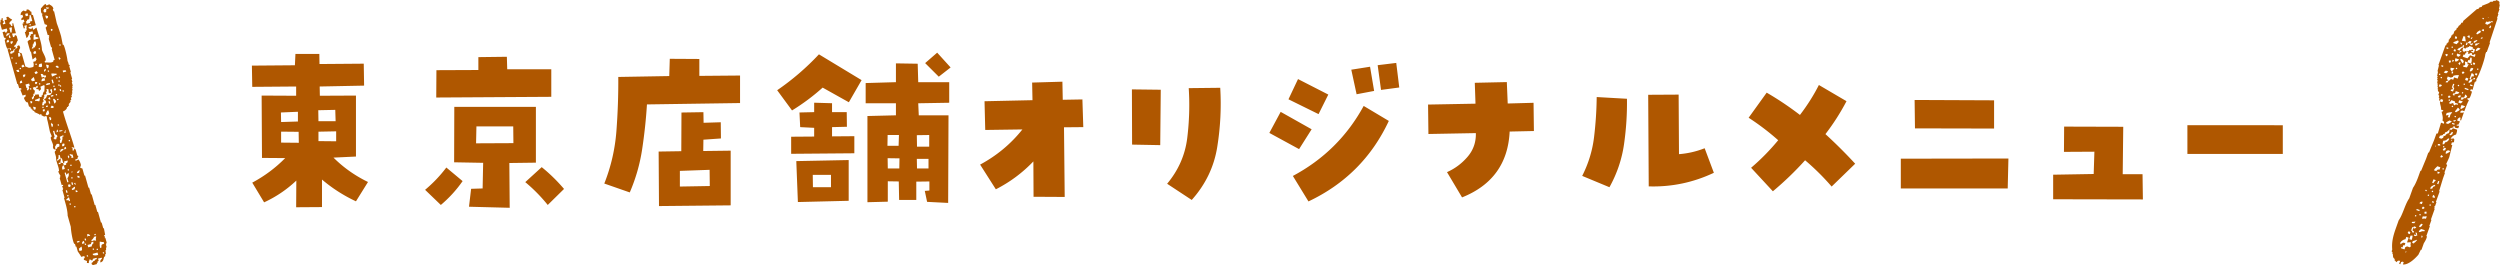 <svg viewBox="0 0 565 60" xmlns="http://www.w3.org/2000/svg"><path d="M66.97 40.81a26.985 26.985 0 01-7.28 4.92l-2.68-4.45c2.8-1.5 5.28-3.35 7.44-5.55l-5.24-.04-.08-14.09 7.8.04v-2.09l-9.92.08-.08-4.8 9.72-.08.12-2.56h5.4l.04 2.28 10-.08.08 4.96-10.04.2.04 2.09 8.16-.04v13.78l-5.08.24c2.27 2.26 4.87 4.09 7.8 5.51l-2.72 4.37a34.19 34.19 0 01-7.68-4.92v6.22l-5.84.04.04-6.02zm.36-15.55l-3.84.16.04 2.16 3.8-.12zm-3.8 6.97l4 .04-.04-2.48-3.96-.04zm12.24-7.4l-3.84.08.04 2.48h3.88zm.2 7.09v-2.24l-4 .08v2.13l4 .04zm20.1 10.98c1.79-1.5 3.39-3.17 4.8-5.04l3.68 3.07a27.725 27.725 0 01-4.92 5.39zm18.48-30.07l.08 2.83h9.96v6.22l-26 .16.04-6.18 9.48-.04v-2.91zm6.56 23.93l-6 .08.08 10.12-9.2-.24.48-4.05 2.6-.08.12-5.79-6.56-.12.04-12.52h18.44zm-13.52-4.37l8.44-.04-.04-3.78h-8.32zm14.84 5.39c1.79 1.44 3.47 3.08 5.04 4.92l-3.68 3.62a36.479 36.479 0 00-5.08-5.16l3.72-3.39zm19.9 5.71l-5.76-2.01c1.52-3.83 2.43-7.79 2.74-11.89.31-4.09.45-8.16.42-12.2l11.52-.2.12-3.9 6.68.04v3.82l9.2-.08v6.22l-21.04.31c-.21 3.36-.57 6.72-1.08 10.1-.51 3.37-1.44 6.63-2.8 9.78zm20.6-12.2l-3.96.28-.04 2.56 6.2-.08v12.36l-16.2.16-.08-12.32 5.12-.08.04-8.74 4.96-.08.04 2.4 3.88-.12zm-2.56 7.09l-6.72.24v3.54l6.76-.12zm25.55-18.58a47.69 47.69 0 01-6.92 5.16l-3.36-4.57a57.04 57.04 0 009.44-8.11l9.64 5.83-2.88 5zm-7.12 14.96V30.9l5.2-.04v-1.97l-3.16-.16-.16-3.31 3.32-.08v-2.13l4.04.12v2.01h3.32l.04 3.31-3.36.08v2.09l5.04-.04v3.86zm1.52 10.9l-.36-9.25 11.84-.24v9.21zm7.48-6.14h-4.12l.04 2.79h4.08zm26.72-20.94v4.64l-7 .12.12 2.72h6.72l-.08 19.8-4.76-.24-.52-2.48 1.04-.08v-2.05l-2.96.04v4.13h-3.88l-.08-4.17-2.48-.04v4.61l-4.6.12V26.22l6.44-.16v-2.72h-6.84v-4.57l6.84-.2v-4.25l4.92.08.12 4.17h7zm-13.96 14.37h2.52l.08-2.44h-2.56zm2.68 5.12l.04-2.28-2.68-.04.04 2.32zm6.76-7.56l-2.8.04.04 2.6H210zm-.16 7.56v-2.16h-2.64l.04 2.16zm5-22.83l-2.68 2.09-3.08-3.07 2.72-2.36 3.04 3.35zm6.66 21.96c3.76-2.02 6.95-4.67 9.56-7.95l-8.4.12-.16-6.49 10.84-.24-.08-3.98 6.84-.2.08 4.09 4.44-.08.2 6.26-4.36.04.16 15.74-7.04-.04-.04-7.99a31.178 31.178 0 01-8.48 6.3l-3.56-5.59zm34.31-17l6.52.08-.12 12.52-6.36-.12zm12.84-.28l7.12-.08c.27 4.46.04 8.93-.68 13.4s-2.64 8.46-5.76 11.95l-5.56-3.66c2.56-3.07 4.07-6.51 4.54-10.31s.58-7.57.34-11.3zm27.78 9.29l-2.84 4.49-6.72-3.66 2.56-4.76 7 3.94zm3.76-7.83l-2.2 4.41-6.8-3.35 2.16-4.57 6.84 3.5zm-8 18.38c6.93-3.7 12.27-8.97 16-15.82l5.68 3.39c-3.84 8.21-9.89 14.28-18.16 18.19l-3.52-5.75zm17.44-24.68l.92 5.47-3.96.75-1.2-5.55zm2.48 5.24l-.76-5.59 4.2-.51.68 5.55zm21.43 9.76l-10.72.2-.08-6.65 10.72-.2-.16-4.72 7.24-.16.2 4.84 5.84-.16.08 6.38-5.48.12c-.35 7.19-3.93 12.15-10.76 14.88l-3.4-5.71c1.79-.79 3.33-1.94 4.64-3.46s1.93-3.31 1.88-5.35zm24.03 9.68c1.41-2.78 2.31-5.69 2.68-8.74.37-3.04.57-6.07.6-9.09l6.84.39c.05 3.41-.17 6.83-.66 10.25s-1.59 6.67-3.3 9.74l-6.16-2.56zm21.88-4.92c2-.16 3.93-.6 5.8-1.34l2.08 5.55c-4.67 2.2-9.57 3.23-14.72 3.07l-.12-20.7 6.88-.04zm16.3 3.07c2.19-1.86 4.23-3.94 6.12-6.22a55.257 55.257 0 00-6.68-5.08l4.08-5.67c2.59 1.5 5.09 3.18 7.52 5.04 1.68-2.2 3.11-4.46 4.28-6.77l6.24 3.66c-1.36 2.6-2.95 5.08-4.76 7.44a111.4 111.4 0 016.72 6.69l-5.32 5.16a54.196 54.196 0 00-6-5.94 70.83 70.83 0 01-7.28 7.01l-4.92-5.31zm33.83 4.68v-6.73l24.32-.04-.16 6.77zm21.08-19.92v6.38l-17.88-.04-.08-6.42zm29.19 5.98l-.12 10.71h4.48l.08 5.71-20.28-.04v-5.55l9.16-.16.16-5.04-6.88.04.04-5.71zm36.06-.35v6.49h-21.56V28.3zm31.85 26.73l-.52 1.45-.13-.05c-.19.38-.37.76-.56 1.14-.78.91-2.26 2.32-3.5 2.2l.19-.53-.4-.14-.05.13-.13-.05-.19.53-.27-.09.24-.66c-.54-.12-.56 0-.86.3-.2-.21-.15-.26-.44-.45l.09-.26c-.54-.37-.37-.65-.47-1.2l-.13-.05.09-.26-.22-.23.14-.4c-.13-1.54.1-2.8.8-4.77l.66-1.85c.95-1.32 1.43-3.63 2.38-4.96l.85-2.38c.44-.61.86-1.58 1.17-2.42l.52-1.45.13.05c.38-.91.75-1.82 1.13-2.73l.52-1.45.13.05c.38-.91.75-1.82 1.13-2.73l.57-1.58.32-.04c.24-.81.48-1.62.72-2.42l.67.23c.05-.42 0-.48-.35-.71.2-.76-.08-1.37-.19-2 .28-.07.21-.02.41-.3l-.54-.19c.07-.65-.29-1.21-.24-1.86l.54.19.19-.53-.54-.19-.14.4-.27-.09c.07-.31.1-.35.06-.57l-.13-.05.14-.4-.22-.23.19-.53-.31-.4.09-.26-.13-.05.06-.57-.13-.05.14-.4-.13-.05.09-.26-.13-.05.1-.71-.13-.05.14-.4-.13-.05.14-.4-.13-.05c.07-.32.13-.65.2-.97l-.13-.05c.11-.46.23-.91.34-1.37l-.13-.05c.54-1.5 1.07-2.99 1.61-4.49l.13.05.19-.53.13.05.09-.26.13.05.1-.71.13.05.14-.4.13.05.24-.66.13.05.09-.26.13.05.28-.79.13.05.09-.26.13.05.19-.53.13.05.37-.61.13.05.09-.26.13.05.14-.4.32-.04.14-.4c1.02-.88 2.04-1.77 3.06-2.65l.32-.04.28-.35.5-.12.09-.26c.47-.18.94-.37 1.4-.55l.59-.39.27.09.41-.3.27.09.23-.22.54.19c.1.2-.02.05.22.23l-.06.57.13.05c-.07.32-.13.65-.2.97l.13.05-.38 1.06.13.05-.33.92.13.05c-.6 1.82-1.2 3.64-1.81 5.46l.13.05-.76 2.11-.13-.05-.19.53c-.1 1.15-1.38 4.72-2.03 5.68v.44c-.05-.02-.1-.03-.14-.05l-.09.26-.13-.05c-.16.59-.32 1.18-.48 1.76l-.4-.14-.14.4.4.14c-.12.4-.4 1.47-.7 1.54l-.27-.09-.09.26.36.27c-.36.63-.72 1.6-1.03 2.46l-.54-.19c-.21.19-.26.14-.46.44.58.18.49.08.9.02l-.66 1.85-.13-.05.05-.13-.13-.05.14-.4-.27-.09c-.31.28-.32.14-.55.7l.67.23-.42.75-.27-.09-.09.26.58.05-.19.53c-.24 0-.36 0-.72-.1-.07-.28-.02-.21-.31-.4l-.14.4-.13-.05c-.39.23-.43 0-.77.47l.58.05.28-.35.94.33c0 .35-.07.63-.24 1.1-.48.08-.94.46-1.23.91.35.04.47-.03.77-.03l-.05.13.13.05-.1.71-.13-.05c-.21.1-.02.05-.32.04l-.19.53.27.09c-.23.91-.45 1.82-.68 2.73-.1.27-.7 1.54-.7 1.54l.22.23-.62 1.72.13.05-.47 1.32c-.29.94-.57 1.88-.86 2.82l.13.05-.85 2.38.13.05-.33.92-.13-.05-.05.13.13.05-.14.4.13.05-.85 2.38c-.04.19.1-.02.09.18l-.47 1.32.13.05c-.27.75-.54 1.5-.8 2.24l.13.05c-.04.59-.57 1.34-.75 1.67zm5.1-44.1l.09-.26.4.14-.09.26zm-1.41 6.04l-.27-.09.09-.26.27.09zm.66-1.85l-.4-.14.09-.26.4.14zm.85-2.38c-.24-.17-.12-.02-.22-.23-.1-.2-.06-.02-.04-.31l.13.05c.21-.1.02-.06.32-.04l-.05.13.13.05-.28.35zm-2.72 32.01l-.54-.19.19-.53c.35.23.39.3.35.71zm-.15.84l-.09.26-.4-.14.09-.26zm-4.24 5.95l-.05.13-.4-.14-.19.53.36.27-.09.26-.4-.14.09-.26-.27-.09.28-.79.27.09.09-.26.54.19c-.18.24-.02.12-.23.22zm-.81 2.69l-.54-.19.28-.79h.45c0 .29-.05.57-.2.98zm-.92-1.65l.28-.35c.24.17.12.02.22.23l.13.05-.14.4-.4-.14.05-.13-.13-.05zm7.41-19.84l-.05.13-.13-.05-.05.13-.4-.14.09-.26h.45c-.02.05-.03.1-.05.14l.13.05zm-4.01 12.86l-.19.53-.54-.19c.23-.35.3-.39.73-.34zm.58-2.47l.09-.26.27.09-.09.26zm-2.01 4.35l.09-.26.67.23-.09.26zm.02 1.2l-.09.26-.27-.09.09-.26zm-1.07 1.71l.09-.26c.4.04.37-.07.77-.03l-.28.35-.58-.05zm6.43-14.99l.28-.35.36.27c-.18.24-.02.12-.23.22s-.02.06-.32.04l.05-.13-.13-.05zm.97-1.44c-.21.1-.02.06-.32.04l.05-.13-.13-.05c.2-.29.25-.24.46-.43l.27.09-.19.53-.13-.05zm-.08-.62l-.27-.09.09-.26.27.09zm-1.51 4.23l.67.23-.19.53c-.42-.04-.5-.01-.73.34l-.54-.19c.23-.45.48-.59.78-.92zm-1.66 5.06c.28-.67.52-.54.92-.87l.27.09-.28.35-.13-.05c-.4.37 0 .55-.77.47zm-.2 1.41l-.09.26-.27-.09.09-.26zm.68-2.73l.28-.79.54.19c-.24.36-.33.25-.55.7l-.27-.09zm.24 1.86l-.09.26-.27-.09.09-.26zm-1.84 4.71c.21-.1.02-.06.32-.04v.44h-.46v-.44c.05.02.1.03.14.05zm3.12-8.71c-.21.1-.02.06-.32.04v-.44c.19.06.37.12.54.19-.18.24-.02.12-.23.22zm-4.44 9.44l.09-.26.27.09-.09.26zm.65-1.41l.05-.13-.13-.05.28-.35.36.27c-.18.24-.02.12-.23.22s-.02.06-.32.04zm-1.77 5.77l.4.14c-.04-.28-.12-.27-.08-.62.33.23.29.14.26.54l.13.05-.05.13c-.21.05-.19.04-.36.17l-.4-.14.09-.26zm1.07-1.71c.23-.56.24-.42.55-.7l.27.09c-.23.56-.24.42-.55.7zm.66-1.85l.19-.53c.54.11.43-.03.9.02l-.19.53c-.54-.11-.43.03-.9-.02zm1.67-2.98l.09-.26.27.09-.09.26zm2.26-5.45l-.24.66-.27-.09.24-.66zm.68-2.73l.09-.26.27.09-.09.26zm2.1-6.69l.13.05-.09.26-.13-.05zm-.85 2.38l.54.19c-.27.38-.51.35-.82.61l-.27-.09.19-.53c.21-.05.19-.04.36-.17zm.88-4.15l.27.09-.19.53c-.21.05-.19.04-.36.17l-.27-.09c.24-.36.33-.25.55-.7zm-.57 1.58c-.25.56-.37.54-.73.78l-.13-.05s-.27.42-.32.48l-.32.04c0-.26.02-.46.15-.84.51.05.78-.18 1.09-.51l.27.09zm1.14-3.17l-.54-.19.09-.26.54.19zm.15-.84l-.05.13-.4-.14.05-.13.13.05c.23-.17.15-.16.5-.12-.18.24-.02.12-.23.22zm-.12-.93l.09-.26.27.09-.09.26zm.38-1.06l-.27-.09c.25-.57.4-.46.65-.96.3.19.25.24.44.45-.27.38-.51.35-.82.61zm-.65-9.13l-.14.4-.27-.09.14-.4-.13-.05c-.16-.43-.3-.16-.17-.8l.85.15c-.24.36-.33.25-.55.7zm.4-2.38c0-.24-.01-.36.1-.71l.81.28c-.2.29-.25.24-.46.44h-.45zm1.29-1.48c-.2.29-.25.24-.46.44l-.4-.14.05-.13-.13-.05.14-.4.81.28zm-.39-.58l.41-.3.13.05c0 .27-.15.16-.23.22l-.05.13-.27-.09zm-.65 3.49l.27.09-.09.26-.27-.09zm.47-.88c.09-.12.18-.23.28-.35l.27.09-.19.53c-.24-.17-.12-.02-.22-.23l-.13-.05zm.47-.88l.09-.26c.57.23.43.24.71.54l-.19.53c-.39-.26-.35-.5-.62-.81zm.55-.7l.19-.53.27.09c.23-.56.24-.42.55-.7l.27.09-.11.31.27.09c.15-.15.23-.08.38-.22.36 0 .29.39.31.4.36.21.36-.11.5-.12l.27.09-.19.53-1.07-.37c-.25.48-.3.31-.55.7l-1.07-.37zm1.1 1.57l-.05.13.32-.04-.42.75-.85-.15.14-.4.27.09c.12-.53-.03-.42.02-.89l.54.19.19-.53.27.09.24-.66.27.09c-.04.48.08.63-.16 1.28l.27.09-.09.26-.27-.09.09-.26-.81-.28c-.01.29-.06.11.04.31zm-1.25 2.24l.05-.13-.13-.05.28-.35.36.27c-.18.24-.02.12-.23.22s-.02.06-.32.04zm-.63 2.6l-.09.26-.27-.09.09-.26zm2.05-1.51l-.19.53-.54-.19.19-.53zm-1.01 1.13l.27.09-.09.26-.27-.09zm-.39 1.94l.27.09-.09.26-.27-.09zm-.11 1.15l.4.14.05-.13.13.05.24-.66c.3.19.25.24.44.45-.2.29-.25.24-.46.44l-.27-.09c-.23.35-.3.39-.73.34l.19-.53zm1.47-1.57l-.81-.28.09-.26.81.28zm.35-4.33l.24-.66.13.05.05-.13.4.14c-.23.56-.24.42-.55.7l-.27-.09zm.7-1.54l.14-.4.4.14-.14.4zm.91-2.95l-.27-.09c.23-.56.24-.42.55-.7l.54.19c-.27.38-.51.35-.82.61zm.99-2.77l-.13-.05.28-.35c.24.17.12.02.22.23-.21.05-.19.04-.36.17zm-.33.92l-.82.61-.27-.09.14-.4c.37-.02.52.05.81-.16l.13.05zm-5.87 11.32l.27.09.19-.53.81.28c-.37.54-.46.22-.91.43l-.13-.05-.14.4c-.24-.17-.12-.02-.22-.23l-.13-.05c.09-.12.18-.23.28-.35zm1.61.56l-.14.4-.13-.05-.05.13-.4-.14c.23-.35.3-.39.73-.34zm-.38 1.06l.81.28c-.2.29-.25.24-.46.44l-.54-.19zm.51 1.96l-.27-.09.28-.79.81.28c-.27.38-.51.35-.82.61zm2.43-5.1l-.54-.19.09-.26.54.19zm1.15-4.05l.27.09-.09.26-.27-.09zm-.38 1.06l.4.14-.14.4-.4-.14zm-.42.75h-.45c-.08.21-.16.43-.24.65.42.04.5.01.73-.34l.27.09-.09.26c-.86-.07-.35.16-.82.61-.02.02-.25.06-.36.17l-.27-.09c.2-.4.32-.45.55-.7l-.27-.09.47-1.32c.47.22.53.3.48.76zm3.48-10.97l.19-.53.27.09-.19.53zm-.1-2.26c-.24-.17-.12-.02-.22-.23.24.17.12.02.22.23zm-.6.83c.32.07.35.1.58.05l.05-.13.4.14.05-.13h.45c-.03.1-.06.18-.09.27l-.27-.09c-.27.38-.51.35-.82.61l-.54-.19zm-.8 1.8c.21-.1.02-.06.32-.04v.44c-.19-.06-.37-.12-.54-.19.18-.24.02-.12.23-.22zm.05-2.66l.27.09-.09.26-.27-.09zm-.73 2.87l.27.09-.05.13.13.05c-.27.38-.51.35-.82.61l-.27-.09c.25-.59.39-.5.73-.78zm-.62 2.16l.13.05c0 .2-.53.49-.64.52l-.05.13-.13-.05.05-.13-.13-.05c.31-.45.41-.26.77-.47zm-1.16-.55l.05-.13.13.05-.14.4-.27-.09c.18-.24.02-.12.23-.22zm-.02.89l-.32.48c.35.03.26.05.5-.12l.13.05-.14.4-.13-.05-.05.13-.36-.27.05-.13-.54-.19-.19.53-.27-.09.19-.53.27.09c.2-.29.25-.24.46-.44zm-.74-1.3c.21-.1.02-.06.32-.04 0 .23.03.25-.06.57l-.49-.32c.18-.24.02-.12.23-.22zm-1.08.07l.4.14c-.05.48.12.61.07 1.06l-.85-.15.38-1.06zm-.39 1.94c-.33-.23-.29-.14-.26-.54.33.23.29.14.26.54zm0 .44l.13.05.14-.4.27.09-.19.53.54.19.09-.26.27.09.09-.26.27.09.09-.26.81.28c-.03.09-.04.18-.07.27.09.03.43.16.52.19-.1.52-.03.33-.28.79l-.55-.19.09-.26.27.09.09-.26-.27-.09c.03-.09-.05.14-.02.05l-.13-.05-.05.13h-.45c-.03.08-.06.17-.09.26l-.27-.09-.07.19-.54-.19-.11.29c-.3-.19-.25-.24-.44-.45l.19-.53-.27-.09c-.24.36-.33.25-.55.7l-.54-.19c.29-.41.64-.44 1-.69zm-1.4-2.41c.24.17.12.02.22.23l.13.05-.14.4-.4-.14.19-.53zm.39 1.03l.27.09-.05.13.13.05c-.22.33-.29.24-.5.57l-.81-.28c.3-.41.6-.28.95-.56zm-1.92 4.53h.45v.45l-.13-.05c-.21.1-.02.06-.32.04l.05-.13c-.1-.2-.06-.02-.04-.31zm.65-1.41l.09-.26.27.09-.09.26zm.42-.75l.14-.4.4.14-.14.4zm-.39-1.03l.27.09-.09.26-.27-.09zm-2.56 7.13l.09-.26.27.09-.09.26zm-.39 1.94l.19-.53.54.19c-.23.35-.3.39-.73.34zm1.67-2.98l-.54-.19c.2-.29.25-.24.46-.44l.54.19c-.2.29-.25.24-.46.44zm1.4-2.63v-.44c.14.05.28.09.41.14-.18.24-.02.12-.23.22l-.05.13zm-2.29 7.67l-.27-.09.09-.26.27.09zm2.49-3.59l-.54-.19-.28.35-.13-.05c-.4.37 0 .55-.77.47l.09-.26c.11-.01.21-.03.32-.04.23-.34-.12-.38-.13-.49l.19-.53.81.28.05-.13.32-.04.09-.26c.2-.13.98-.18 1.26-.16l-.28.79-.81-.28-.19.53zm-.3 1.68l.28-.79.27.09-.24.66.22.23-.28.79-.54-.19.09-.26.32-.04c.23-.34-.12-.38-.13-.49zm-.85 2.38l.05-.13-.13-.05.28-.35.36.27c-.18.24-.02.12-.23.22s-.02.06-.32.04zm.08.62l.09-.26.27.09-.09.26zm.63-.08l.81.28.04.31.67.23-.09.26-.4-.14-.23.22c-.41-.04-.22-.33-.31-.4l-.4-.14-.09.26-.54-.19c.24-.36.33-.25.55-.7zm.1 4.78c-.27.38-.51.35-.82.61l-.54-.19c.27-.38.51-.35.82-.61zm.33-3.45l-.09.26-.27-.09.09-.26zm-1.66 2.1l.19-.53c.39-.06.82-.21 1.26-.16-.38.56-.44.36-.56 1.14h-.45c.06-.18.13-.36.19-.54-.29.04-.28.12-.63.08zm-1.34 4.58c.37.03.25 0 .5-.12l.13.05.09-.26.32-.04.14-.4.13.05c.27-.18.43-.2.64-.52l.27.09-.24.66-.13-.05c-.35.25-.43.15-.69.65l-.27-.09-.19.53c-.21.05-.19.04-.36.17l-.54-.19.19-.53zm-.94 2.2c.1.2.06.02.04.31l-.13-.05zm-6.73 24.24l-.13-.05.09-.26.13.05zm.88-1.18l-.67-.23c-.17.13-.15.13-.36.17l-.19.53-.81-.28.09-.26.27.09.19-.53.27.09.19-.53c-.74-.22-.47-.05-.95.12l-.05.13-.13-.05.05-.13-.13-.05c.26-.53.76-.83 1.23-.91l.19-.53.54.19-.38 1.06c.43.04.41-.1.9.02-.1.35-.12.46-.1.71l.13.05-.28.35zm.96-1l-.05.13-.4-.14.14-.4c.23-.04.66-.18.86-.3l.13.05c-.23.25-.39.53-.69.65zm1.78-1.17l-.13-.05v-.44c.1.03.19.06.28.09l-.14.4zm.52-1.45c-.71-.14-.63.2-1.26.16.23-.56.24-.42.55-.7l.81.28-.09.26zM15.34 13.87l.23.81.14-.04c.12.26-.06.31-.06.31l.38 1.35-.14.04.42 1.48-.14.04.19.67-.14.04.23.81-.14.04.11.4-.14.04.15.54-.14.04c.02.24.04.47.05.71l-.14.04.08.27-.14.04.11.4-.24.21.11.4-.24.21.08.27-.43.55.08.27-.24.21.04.13-.27.07-.06.31c-.2.29-.43.5-.85.67.82 2.96 1.78 5.32 2.59 8.16-.36.01-.34-.06-.62-.12l.08.27.14-.04c.03.08-.05.28.01.58l.27-.07.02-.44c.2.11.05-.01.21.23l.14-.04.42 1.48.14-.04.04.13.04.13-.14.04c0 .46-.05.44-.57.59l.08.27c.35-.11.46-.16.65-.32l.04.13c.2.13.53.91.52 1.31l-.14.04.08.27-.14.04c.02.2.47.23.53.29l.46 1.62.14-.04.76 2.7c.1.17.09-.08.18.1l.42 1.48.14-.04.68 2.43.14-.04.46 1.62.14-.04.68 2.43.14-.04.27.94.11.4.14-.04c.09.51.19 1.01.28 1.52l-.27.07.29.5-.14.04.04.13.14-.04.3 1.08-.14.04.08.27-.14.04.19.67-.14.04c0 .19 0 .38.01.58l-.14.04.09.85-.14.04-.02.44-.24.21c-.2.56-.1.96-.83 1.24-.09-.63.03-.37.22-.79l.14-.04-.08-.27-.82.22.15.54-.27.07.08.27-.27.07.08.27-.96.26-.04-.13-.14.04-.11-.4c.12-.08.25-.16.37-.25l-.04-.13.41-.11-.04-.13c.16-.17.21-.16.51-.28l-.08-.27-.82.22c-.02.1-.04.2-.06.31-.38.22-.4-.34-.76-.08l.04.13c-.14.21-.14.3-.12.61l-.45-.02.02-.44-.66-.26c-.21-.33.15-.38.16-.48l-.11-.4-.69.19c-.21-.43-.56-.89-.79-1.24l-.3-1.08-.14.04-.19-.67-.14.04c-.43-.67-.8-3.3-.79-3.85l-.72-2.56c0-.71-.21-1.81-.45-2.64l-.38-1.35.14-.04-.49-1.75.14-.04-.08-.27.14-.04s-.22-.29-.29-.5l.27-.07-.08-.27-.27.07-.46-1.62.14-.04-.08-.27.14-.04c-.01-.31-.48-.67-.48-1.18l.14-.04c0-.89-.67-2.07-.66-2.87 0-.64-.39-1.23-.28-1.52.11-.2-.01-.05.24-.21l-.08-.27.37-.25-.04-.13c.42-.4.65.02.5-.86-.23-.02-.25-.04-.59.01-.2.6-.49.29-.25 1.23-.47 0-.44-.05-.6-.56.28-.56-.54-1.49-.47-2.2l.24-.21s-.37-.78-.44-1.04c-.16-.73-.31-1.46-.47-2.2-.13-.48-.25-.92-.2-1.25l-.14.04-.04-.13-.55.15-.04-.13c-.23-.09-.65-.14-.43-.47l-.55.15-.04-.13c-.34-.15-.68-.3-1.01-.45l-.08-.27-.31-.06-.08-.27-.14.04-.08-.27-.14.04-.11-.4-.31-.06-.27-.94-.31-.06c-.29-.27-.42-.53-.58-1 .38-.2.41-.27.4-.69l-.69.19c-.17-.44-.34-.87-.52-1.31l.27-.07-.08-.27-.45-.02-.27-.94-.14.04-.72-2.56c-.58-2.05-.94-3.34-1.48-5.26l.34-.38c.19.46.29.36.5.73-.17.17-.25.27-.3.52l.14-.04.04.13.41-.11-.04-.13.41-.11.02-.44c.1-.23.67-.52.71-.63l-.08-.27.37-.25.04.13.14-.04.15.54c-.17.23-.33.62-.32.96.22.09.44.17.66.26.28.99.56 1.98.83 2.97.83.22.52.45 1.8.09.09-.39.14-.55-.03-1.15l.55-.15c.06-.21.05-.19.2-.34l-.15-.54c-.47.18-.37.28-.75.49L7 11.65l-.14.04-.64-2.29c.31-.28.17-.3.75-.49l-.23-.81.27-.07-.08-.27.55-.15-.15-.54-.82.22.11.4c-.3.34-.16.62-.63.9l-.38-1.35.27-.07-.08-.27.27-.07c-.17-.62-.02-.69-.03-1.15l-.55.15.15.54-.27.07-.3-1.08.27-.07-.08-.27.27-.07-.15-.54-.55.15c-.02-.42.03-.48.4-.69l-.15-.54-.41.11c-.03-.51.19-.86.73-1.07.24.21.2.19.62.12l-.08-.27.41-.11c.25.24.39.21.6.56l.14-.04.05.71.31.06.64 2.29-1.65.45.08.27c.28.06.27.13.62.12.06-.21.05-.19.2-.34l.15.54c.47-.18.37-.28.75-.49.44 1.54 1.19 3.5 1.23 4.89.02.58.96 1.74.86 2.53l-.24.21.08.27c.55-.11 1.36.17 1.86-.22l.06-.31.27-.07-.68-2.43s.17-.16.02-.44l-.14.04-.57-2.02.14-.04-.11-.4.14-.04c-.05-.42-.31-.22-.39-.33l-.46-1.62c.11-.13.22-.25.34-.38 0-.4-.46-.31-.56-.43l-.61-2.16.14-.04c-.03-.23-.2-.2-.21-.23-.23-.43-.14-.79-.17-1.12.35-.33.58-.75 1.04-1.01.08.12.17.24.25.37.22-.11.43-.21.65-.32l.04.13c.3.09.81.45.85.93l-.14.04.15.54.14-.04c.21.91.41 1.82.62 2.74.3.8.69 1.91.97 2.93.13.64.26 1.28.39 1.93l.14-.04c.38.64.93 3.27.93 3.82zM6.99 5.69l-.27.07-.08-.27.27-.07zM5.68 3.14l.55-.15.15.54-.55.15zm.18 1.69l.27-.07-.08-.27.55-.15c0-.43.13-.39.05-.88l.27-.07.38 1.35-.55.15.08.27-.82.22-.15-.54zm-3.24 8.44L2.54 13l.27-.07.08.27zm2.42 5.44l-.55.15c-.01-.42.02-.49.4-.69zm-.68-2.43c-.42 0-.5-.02-.7-.39l.55-.15zm-.53-1.89l-.27.07-.08-.27.27-.07zm9.62 3.77l.08.27-.27.07-.08-.27zm-.7-.39l-.08-.27.27-.07.08.27zm-1.73-3.01c0 .35-.06.34-.12.61l-.27.07-.23-.81c.36 0 .34.06.62.12zm4.65 20.23l.14-.04-.04-.13.14-.04.04.13.45.02.19.67-.41.11-.08-.27.14-.04-.56-.43zm-.16 7.31l-.15-.54.41-.11.04.13.14-.04c0 .29.05.11-.06.31l.04.13-.41.11zM17 46.54l.08.27-.27.07-.08-.27zm-1.5-7.44c.12.61 0 .64-.15 1.06l-.14.04.27.94-.27.07-.61-2.16.27-.07.15.54c.21-.2.16-.25.47-.42zm.12-.61l-.27.07-.08-.27.27-.07zm.73 1.54l.08.27-.27.07-.08-.27zm.03 1.15l.15.54-.27.07-.15-.54zm-.17 1.5c.38-.21.28-.31.75-.49 0 .35-.06.34-.12.61l-.55.15zm3.47 10.24c.15 0 .3.02.45.02.16.25.01.12.21.23l.04.13c-.3.07-.51-.01-.59.01l.04.13-.14.04c.02-.23.05-.25-.01-.58zm-2.52-9.48l-.11-.4c.4 0 .32-.05.53.29l-.41.11zm-.18-1.69c-.08-.12-.17-.24-.25-.37l.27-.07.11.4-.14.04zm-2.49-8.33c.12-.08.25-.16.37-.25l.11.4c-.12.08-.25.16-.37.25zm-.39-.33l-.11-.4.14-.04-.04-.13.41-.11.11.4-.14.04.04.13zm2.12 5.96l-.08-.27c.3 0 .11-.05.31.06l-.14.04.04.13-.14.04zm-.28-1.52l-.08-.27.27-.07.08.27zm-.39-1.93l.04.13-.14.04-.15-.54.27-.07.11.4-.14.04zm-1.46-4.69c.1.63-.1.89-.21 1.36l-.27.07c-.07-.36-.11-.47-.05-.71l.14-.04-.19-.67.78-.36.08.27-.27.07zm-2.14-2.9c0 .19 0 .38.01.58l-.27.07-.19-.67.14-.04c0-.06-.09-.23.1-.17l.08.27.14-.04zm-.4-.91l-.27.07-.19-.67.27-.07c.16.25.01.12.21.23 0 .15-.02.29-.02.44zm-1.11-2.89l-.08-.27.41-.11.08.27zm-.11-1.42l.11.4-.14.04.04.13-.41.11.08.27-.41.11-.11-.4.14-.04c0-.4-.05-.32.3-.52l-.25-.37.24-.21-.08-.27.14-.04c.07-.22.03-.26-.01-.58l.55-.15-.15-.54.27-.07-.15-.54c.3 0 .11-.05.31.06l.14-.04.09.85.14-.04.04.13.41-.11c-.12-.35-.18-.44-.33-.64l.37-.25c.23.74.2.88-.25 1.23l.04.13-.86.09.08.27-.27.07.08.27c-.17.09-.34.19-.51.28.18.3.11.24.39.33zm-.52 1.3l.08.27-.27.07-.08-.27zM8.65 11.04l.37-.25c0 .29.05.11-.06.31-.07.18.02.02-.1.17l-.04-.13c-.19-.07-.02.02-.18-.1zm1.7 4.48c.01.42-.02.49-.4.69-.01-.42.02-.49.4-.69zm.91 3.24l.08.27-.82.22-.04-.13-.14.04c.23-.41.43-.3.92-.4zm.71 3.58c.4 0 .32-.05.53.29.2.11.06-.02.21.23-.23.31 0 .3-.43.55l-.3-1.08zm-.43-.47l-.08-.27.55-.15.08.27zm-.32.96l.15.54-.27.07-.15-.54zm-.33-.64l.37-.25.15.54c-.3 0-.11.05-.31-.06s-.06.02-.21-.23zm.57 2.02c.03-.1.15-.15.2-.34.3.08.57.13.43.47-.19.14-.69.07-.62-.12zm1.55 3.94l.27-.07.08.27-.27.07zm-.21 1.36l.14-.04-.04-.13.14-.04.11.4c-.12.08-.25.16-.37.25 0-.15.02-.29.02-.44zm.66.26l-.08-.27c.36-.08.48-.07.72-.05l.04.13-.69.19zm1.39.2l-.27.07-.08-.27.27-.07-.08-.27.14-.04c0 .19 0 .38.01.58zm-4.01-13.73l-.08-.27.27-.07.08.27zm1.18 3.16l.27-.07.08.27-.27.07zm-.15-.54l-.23-.81.27-.07.23.81zM7.6 7.85l.41-.11c.06.33.04.35.01.58.28.06.27.13.62.12l.08.27-1.1.3c-.13-.61.06-.6-.03-1.15zm-.28 2.69l.14-.04-.11-.4.14-.04.26-.65.27-.07c.2.69.18.8-.11 1.19l.04.13-.41.11.04.13-.41.11c.05-.16.11-.32.16-.48zm.32 1.66l-.11-.4.14-.04-.04-.13.41-.11.15.54-.55.15zm1.23 2.28l.55-.15c.25.95-.08.9-.67.76 0-.35.06-.34.12-.61zm.64 3.31l.55-.15-.08-.27-.55.15-.23-.81c.42 0 .5.02.7.39l.41-.11.11.4c-.12.08-.25.16-.37.25l.15.54-.82.22c0-.35.06-.34.12-.61zm-1.53-3.36l.27-.07.08.27-.27.07zm.32 1.66l.25.37c-.19.14-.19.17-.51.28l-.25-.37c.19-.14.19-.17.51-.28zm.76 2.7l.08.27-.27.07-.08-.27zm-.66-.26c0 .29.05.11-.06.31-.11.19.02.06-.24.21l-.04-.13-.14.04.02-.44.45.02zm-1.36-.65c.35-.19.26-.27.61-.46l.23.81-.55.15-.04-.13-.14.04-.11-.4zm-1.05 2.03l-.23-.81.82-.22.15.54-.27.07.15.54c-.15.16-.14.14-.2.34l-.27.07-.08-.27.14-.04c-.02-.24-.2-.2-.21-.23zm-.68-2.43l-.15-.54.55-.15c.01.42-.02.49-.4.69zm1.44 2.51l.27-.07.08.27-.27.07zm-1.78-4.75l-.11-.4.14-.04c.11-.19-.02-.06.24-.21.14.18.17.19.29.5l-.55.15zM4.06 12c.15 0 .3.02.45.02l.15.54-.14.04.04.13-.41.11-.09-.85zm.44 3.66l-.08-.27.27-.07.08.27zm2.47 7.75l-.15-.54c.15 0 .3.02.45.02 0 .4.05.32-.3.52zm1.06 1.16l.04.13-.41.11-.19-.67c.36 0 .34.06.62.12 0 .29.05.11-.06.31zm-.37-2.37c-.25.16-.12.01-.24.21l-.14.04-.11-.4.14-.04c.19-.42.31-.14.22-.79l.27-.07c-.02-.29.13-.57.08-.75l-.14.04c-.16-.19-.21-.29-.33-.64l.55-.15.04.13.14-.04-.04-.13.37-.25.11.4-.41.11.08.27c.3 0 .11-.05.31.06l.14-.04.11.4c.31-.17.26-.22.47-.42l-.15-.54.78-.36c.16.12-.01.03.18.1-.02.44-.05.88-.07 1.33l-.14.04c-.12.3-.23.4-.22.79l-.27.07.08.27-.55.15-.19-.67-.86.09.08.27-.27.07c0 .15-.02.29-.02.44zm.33.64l-.08-.27c.49-.14.72-.27 1.06-.43.07.45-.01.43-.08.75-.44 0-.4-.13-.9-.05zm1.86 2.4l-.04-.13-.14.04.02-.44.45.02c0 .29.05.11-.06.31-.11.19.02.06-.24.21zm.68.83l-.04-.13-.14.04c0-.47.22-.57.32-.96l.27-.07.19.67c-.15.16-.14.14-.2.34l-.41.11zm2.17 5.08l.08.27-.41.11-.04-.13c-.09-.08-.2.05-.21-.23l.24-.21-.38-1.35.27-.07.23.81c.05.07.51.05.46.6l-.24.21zm1.03 2.62l.55-.15.08.27c-.51.21-.34.27-.75.49 0-.35.06-.34.12-.61zm-.84 2.26l.27-.07c0-.43.13-.39.05-.88l.27-.07.23.81.27-.07.3 1.08.27-.07-.08-.27.82-.22c.01.42-.02.49-.4.69l.08.27-.55.15.23.81-.55.15c-.13-.59-.04-.48.05-.88l.27-.07-.15-.54c-.36 0-.34-.06-.62-.12l.08.27-.41.11-.08-.27.41-.11c0-.43.13-.39.05-.88-.51.21-.34.27-.75.49l-.08-.27zm1.97 7.02l.27-.07.15.54-.27.07zm.3 1.08l.27-.07.08.27-.27.07zm-.18.92c.35-.19.26-.27.61-.46l.23.81-.27.07-.08-.27-.41.11-.08-.27zm2.38 9.52l.55-.15.08.27-.55.15zm1.16 2.01l-.55.15-.15-.54c.35-.19.26-.27.61-.46.1.39.11.59.09.85zm-2.75-10.29l-.08-.27.27-.07.08.27zm2.78 8.83c0-.42.02-.49.4-.69l.15.54zm1.38 2.82l-.27.07-.08-.27.27-.07zm-.45-2.64l-.27.07-.08-.27.27-.07zm-.27-.94l-.11-.4.27-.07.11.4zm.73 1.54l-.15-.54.82-.22-.08-.27.51-.28.11.4-.14.04c-.16.35-.25.16-.26.65l-.82.22zm1.25.24l.08.27-.27.07-.08-.27zm1 1.47c-.62.17-.78.12-1.17.03l-.08-.27 1.1-.3zm-.03-1.15l-.27.07-.08-.27.27-.07zm-.43-2.06c-.59-.09-.42-.13-1 .13l-.08-.27c.34-.2.35-.34.57-.59l-.04-.13.55-.15c0 .52-.16.35 0 1.02zm-.07-1.29l-.27.07-.08-.27.27-.07zm-3.64-12.95l-.45-.02-.11-.4c.3 0 .11-.05.31.06l.14-.04zm5.54 17.09l-.27.07-.08-.27.27-.07zm-.13-2.58l.11.4c-.75.23-.59.31-.63.9l-.27.07c-.18-.68-.07-.91-.11-1.42.44 0 .4.13.9.05zm-5.45-16.24c0 .35-.06.34-.12.61l-.41.11-.08-.27c.35-.19.26-.27.61-.46zm-2.13-6.54l-.27.07-.08-.27.27-.07zm-2.62-9.31l-.27.07-.08-.27.27-.07zm-.3-1.08l-.27.07-.08-.27.27-.07zm-.34-1.21c-.11.19.02.06-.24.21l-.04-.13-.14.04c0-.15.02-.29.02-.44l.45.02c0 .29.05.11-.06.31zm-.83-2.97l-.19-.67c.62-.12.61.06 1.17-.03l.08.27c-.49.14-.72.27-1.06.43zm2.08 3.21l-.27.07-.11-.4.27-.07zm-.27-.94l-.08-.27-.27.07-.08-.27.27-.07.08.27.27-.07.08.27zm.89 1.07l-.27.07-.08-.27.27-.07zm-.87-3.1l-.27.07-.08-.27.27-.07zm-.33-2.23c-.42 0-.5-.02-.7-.39l.41-.11.04.13.14-.04.11.4zM10.42 4.19l-.19-.67c.36 0 .34.06.62.12 0 .29.05.11-.06.31l.04.13zm1.48 2.65l-.14.04c-.07.18.02.02-.1.17-.24-.38-.17-.09-.15-.54.15.06.4.01.39.33zm1.57 6.11l.25.37-.14.04c-.07.18.02.02-.1.17-.14-.18-.17-.19-.29-.5l.27-.07zm1.5 3.22l-.69.19-.11-.4c.36-.08.48-.07.72-.05l.08.27zM10.93 1.86l.04.13-.45-.02c-.05.28-.11.41-.08.75l-.41.11-.04-.13c-.2-.11-.06.02-.21-.23.11-.14.09-.2.2-.34L9.94 2h.59c-.04-.15-.08-.28-.11-.42.19.07.02-.02.18.1l.45.02c-.07.18.02.02-.1.17zm-9.19 9.16c-.37-.23-.55-1.43-.68-1.99l.24-.21-.04-.14c-.04-.22-.28-.1-.35-.2L.58 7.26l.55-.14.07.27.28-.07c.06-.21.05-.18.2-.34l-.15-.54-1.1.29-.44-1.62.14-.04v-.58c.08-.02.18-.05.27-.07l-.07-.27.28-.07v.58s.28.09.25.37l-.24.21.07.27.55-.14-.22-.81.55-.14-.15-.54.41-.11c.22.23.6.54.91.63-.07.18.02.02-.1.17-.25.42-.5.2-.51.86.31.1.26.08.42.47l.28-.07c-.06-.33-.03-.35 0-.58l.14-.04.62 2.3c-.29.03-.57.05-.86.08l.22.81.28-.07c.11-.09-.02-.41.34-.38l.04.14.14-.04.29 1.08c-.38.42-.24.89-.85 1.23l.07.27.28-.07c0 .77-.14.35-.54.72l.04.14-.38.24-.04-.14-.14.04c.03-.24.04-.35-.04-.71l-.65.31-.04-.14zm.35-4.72l.55-.14c.12.61-.07.6.02 1.15l-.28.07zm.39 3.66l-.15-.54.55-.14c0 .42-.03.49-.41.68zm-.36-1.35l-.15-.54.28-.07.15.54zM1.55 7.6l.55-.14.07.27c-.51.2-.34.27-.75.49 0-.35.07-.34.13-.61zm.36 1.35l.15.54-.55.14c0-.42.03-.49.41-.68zm11.51 1.37h.28v-.28h-.28z" fill="#af5700" fill-rule="evenodd"/></svg>